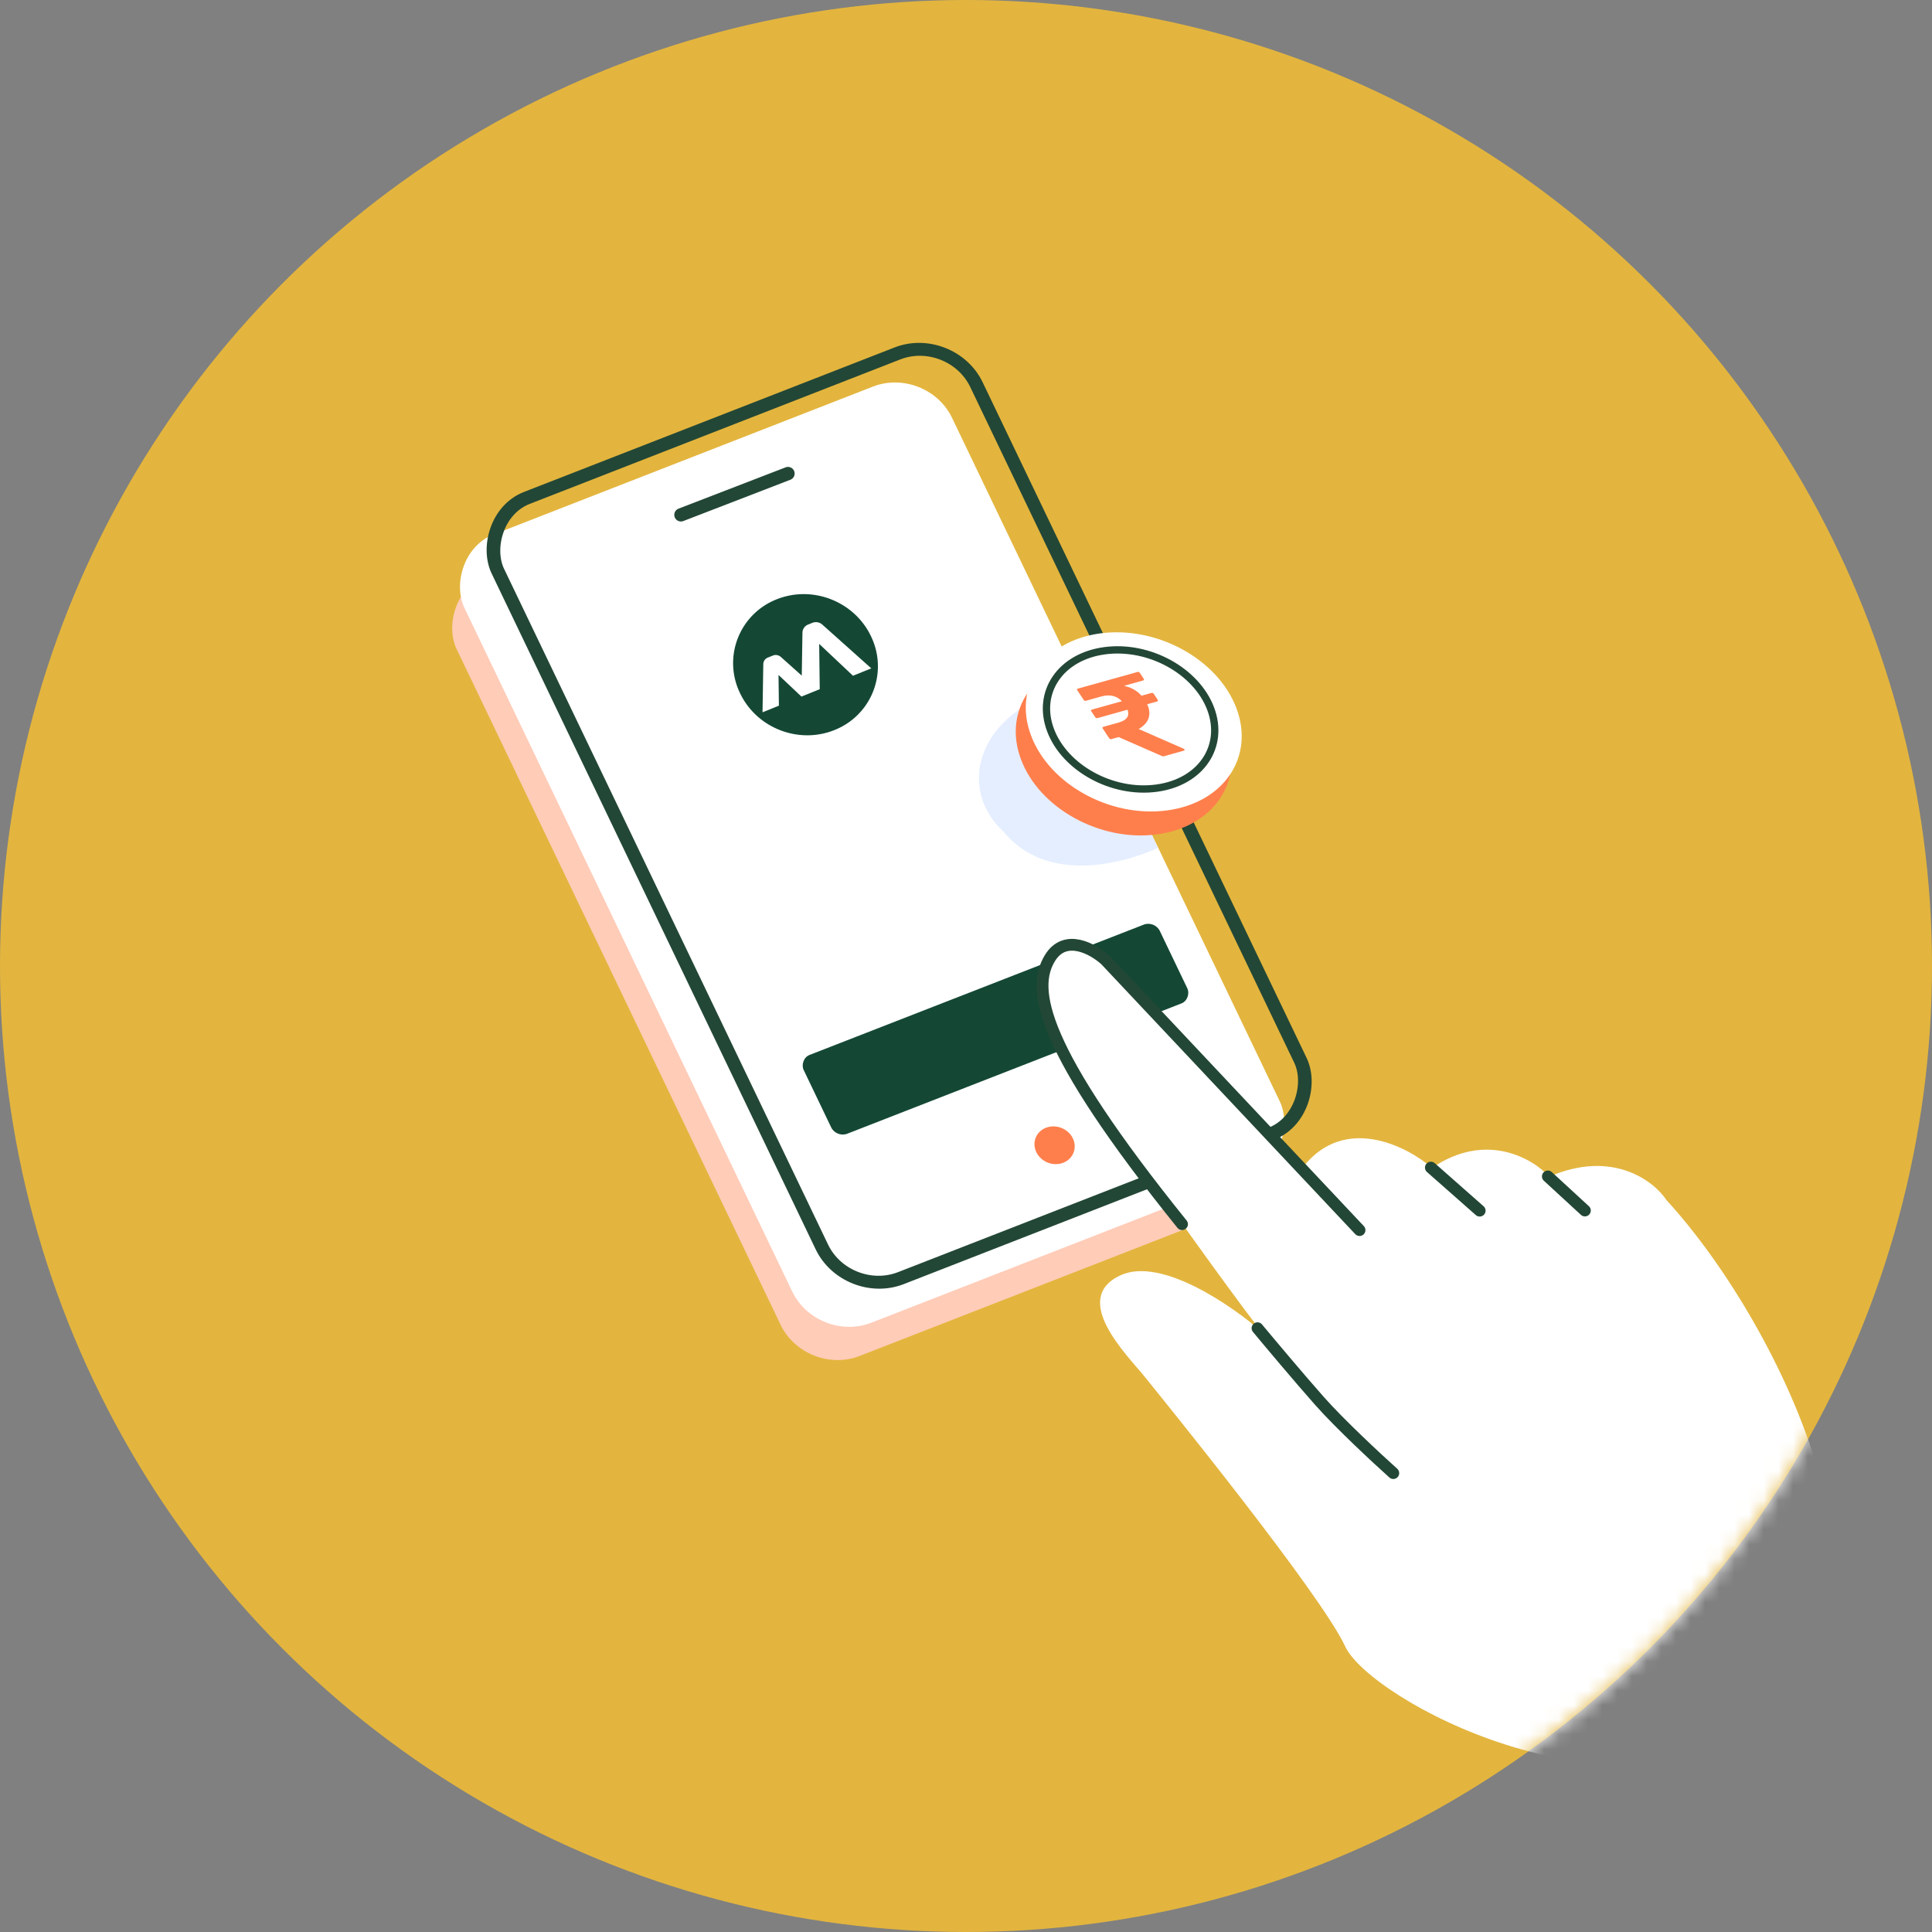 <svg width="132" height="132" fill="none" xmlns="http://www.w3.org/2000/svg"><rect width="100%" height="100%" fill="#808080" stroke="none"/><circle cx="66" cy="66" r="66" fill="#E3B53E"/><mask id="a" style="mask-type:alpha" maskUnits="userSpaceOnUse" x="0" y="0" width="132" height="132"><circle cx="66" cy="66" r="66" fill="#E3B53E"/></mask><g mask="url(#a)"><rect width="35.12" height="59.162" rx="3.96" transform="matrix(-.931 .363 .432 .901 62.183 28.028)" fill="#FFCCB8"/><rect width="35.782" height="59.765" rx="3.96" transform="matrix(-.931 .363 .432 .901 63.333 24.974)" fill="#fff"/><rect width="35.12" height="59.162" rx="3.96" transform="matrix(-.931 .363 .432 .901 65.002 22.71)" stroke="#234736" stroke-width=".908" stroke-linecap="round"/><rect width="26.142" height="5.972" rx=".806" transform="matrix(-.931 .363 .432 .901 78.895 62.881)" fill="#144835"/><path d="M53.838 32.354l-7.315 2.822" stroke="#234736" stroke-width=".908" stroke-linecap="round"/><circle cx="1.333" cy="1.333" r="1.333" transform="matrix(-.933 .36 .44 .898 72.71 76.571)" fill="#FF7F4C"/><path d="M57.02 49.876a4.681 4.681 0 002.542-6.29c-1.097-2.464-4.013-3.642-6.514-2.632a4.682 4.682 0 00-2.54 6.29c1.096 2.464 4.012 3.642 6.513 2.632z" fill="#144835"/><path fill-rule="evenodd" clip-rule="evenodd" d="M56.186 42.676a.66.66 0 00-.684-.122l-.293.119a.606.606 0 00-.383.553l-.047 2.935-1.427-1.275a.528.528 0 00-.547-.097l-.347.14a.486.486 0 00-.307.443l-.053 3.294 1.119-.452-.026-2.098 1.565 1.476 1.251-.505-.038-3.094 2.309 2.176 1.25-.505-3.342-2.987z" fill="#fff"/><path opacity=".47" d="M74.68 50.93c2.626 2.417 4.415 7.011 4.415 7.011s-6.857 3.325-10.522-1.108c-2.626-2.416-2.14-6.165 1.086-8.373 3.227-2.207 2.394.054 5.02 2.47z" fill="#C8DBFF"/><ellipse cx="7.079" cy="6.462" rx="7.079" ry="6.462" transform="matrix(.991 -.132 .352 .936 67.486 45.846)" fill="#FF7F4C"/><ellipse cx="7.079" cy="6.462" rx="7.079" ry="6.462" transform="matrix(.991 -.132 .352 .936 68.17 44.207)" fill="#fff"/><path d="M82.717 48.423c.968 2.574-.661 5.02-3.704 5.427-3.043.407-6.268-1.39-7.236-3.964s.661-5.02 3.704-5.427c3.043-.406 6.268 1.391 7.236 3.964z" stroke="#234736" stroke-width=".499" stroke-linecap="round"/><path d="M79.512 51.672c-.044.012-.089.007-.154-.029l-2.932-1.283-.48.134a.144.144 0 01-.165-.06l-.436-.657c-.035-.053-.026-.1.044-.12l1.012-.283c.585-.163.795-.455.634-.884l-2.042.57a.144.144 0 01-.165-.06l-.266-.4c-.04-.06-.025-.1.045-.12l2.041-.57c-.366-.381-.837-.482-1.43-.317l-1.013.283c-.07.02-.124 0-.16-.053l-.436-.657c-.04-.06-.025-.1.045-.12l4.057-1.133a.144.144 0 01.165.06l.266.4c.035.053.017.103-.045.12l-1.265.354.02.03c.444.091.835.322 1.14.657l.672-.188a.144.144 0 01.165.061l.266.4c.035.053.016.103-.045.12l-.672.188c.323.688.123 1.29-.582 1.692l3.066 1.344c.093.046.098.116.011.14l-1.361.38z" fill="#FF7F4C"/><path d="M105.852 80.392c4.324-1.868 7.139.29 8.007 1.602 8.007 8.74 17.415 28.758 6.805 35.897-10.609 7.14-27.09-1.801-28.758-5.404-1.669-3.604-12.612-17.082-13.746-18.483-1.134-1.401-5.071-5.272-1.602-6.873 2.776-1.281 7.651 2.09 9.742 3.937-.266-2.291-.093-7.767 2.736-11.343 2.83-3.577 7.051-1.446 8.808.067 3.684-2.51 6.873-.645 8.008.6z" fill="#fff"/><path d="M75.524 65.591l17.364 18.456c8.826 11.456.38 13.059-2.066 11.969-2.447-1.09-10.977-14.012-14.809-18.903-3.832-4.892-5.576-9.554-4.272-11.664 1.043-1.688 2.957-.609 3.783.142z" fill="#fff"/><path d="M92.888 84.045L75.524 65.589c-.826-.751-2.74-1.83-3.782-.142-1.305 2.11-.704 6.124 9.018 18.193M85.916 90.746c.83 1 2.84 3.395 4.243 4.98 1.403 1.584 3.942 3.941 5.036 4.922M97.76 79.773l3.337 2.943M105.753 80.376l2.532 2.33" stroke="#234736" stroke-width=".804" stroke-linecap="round"/></g></svg>